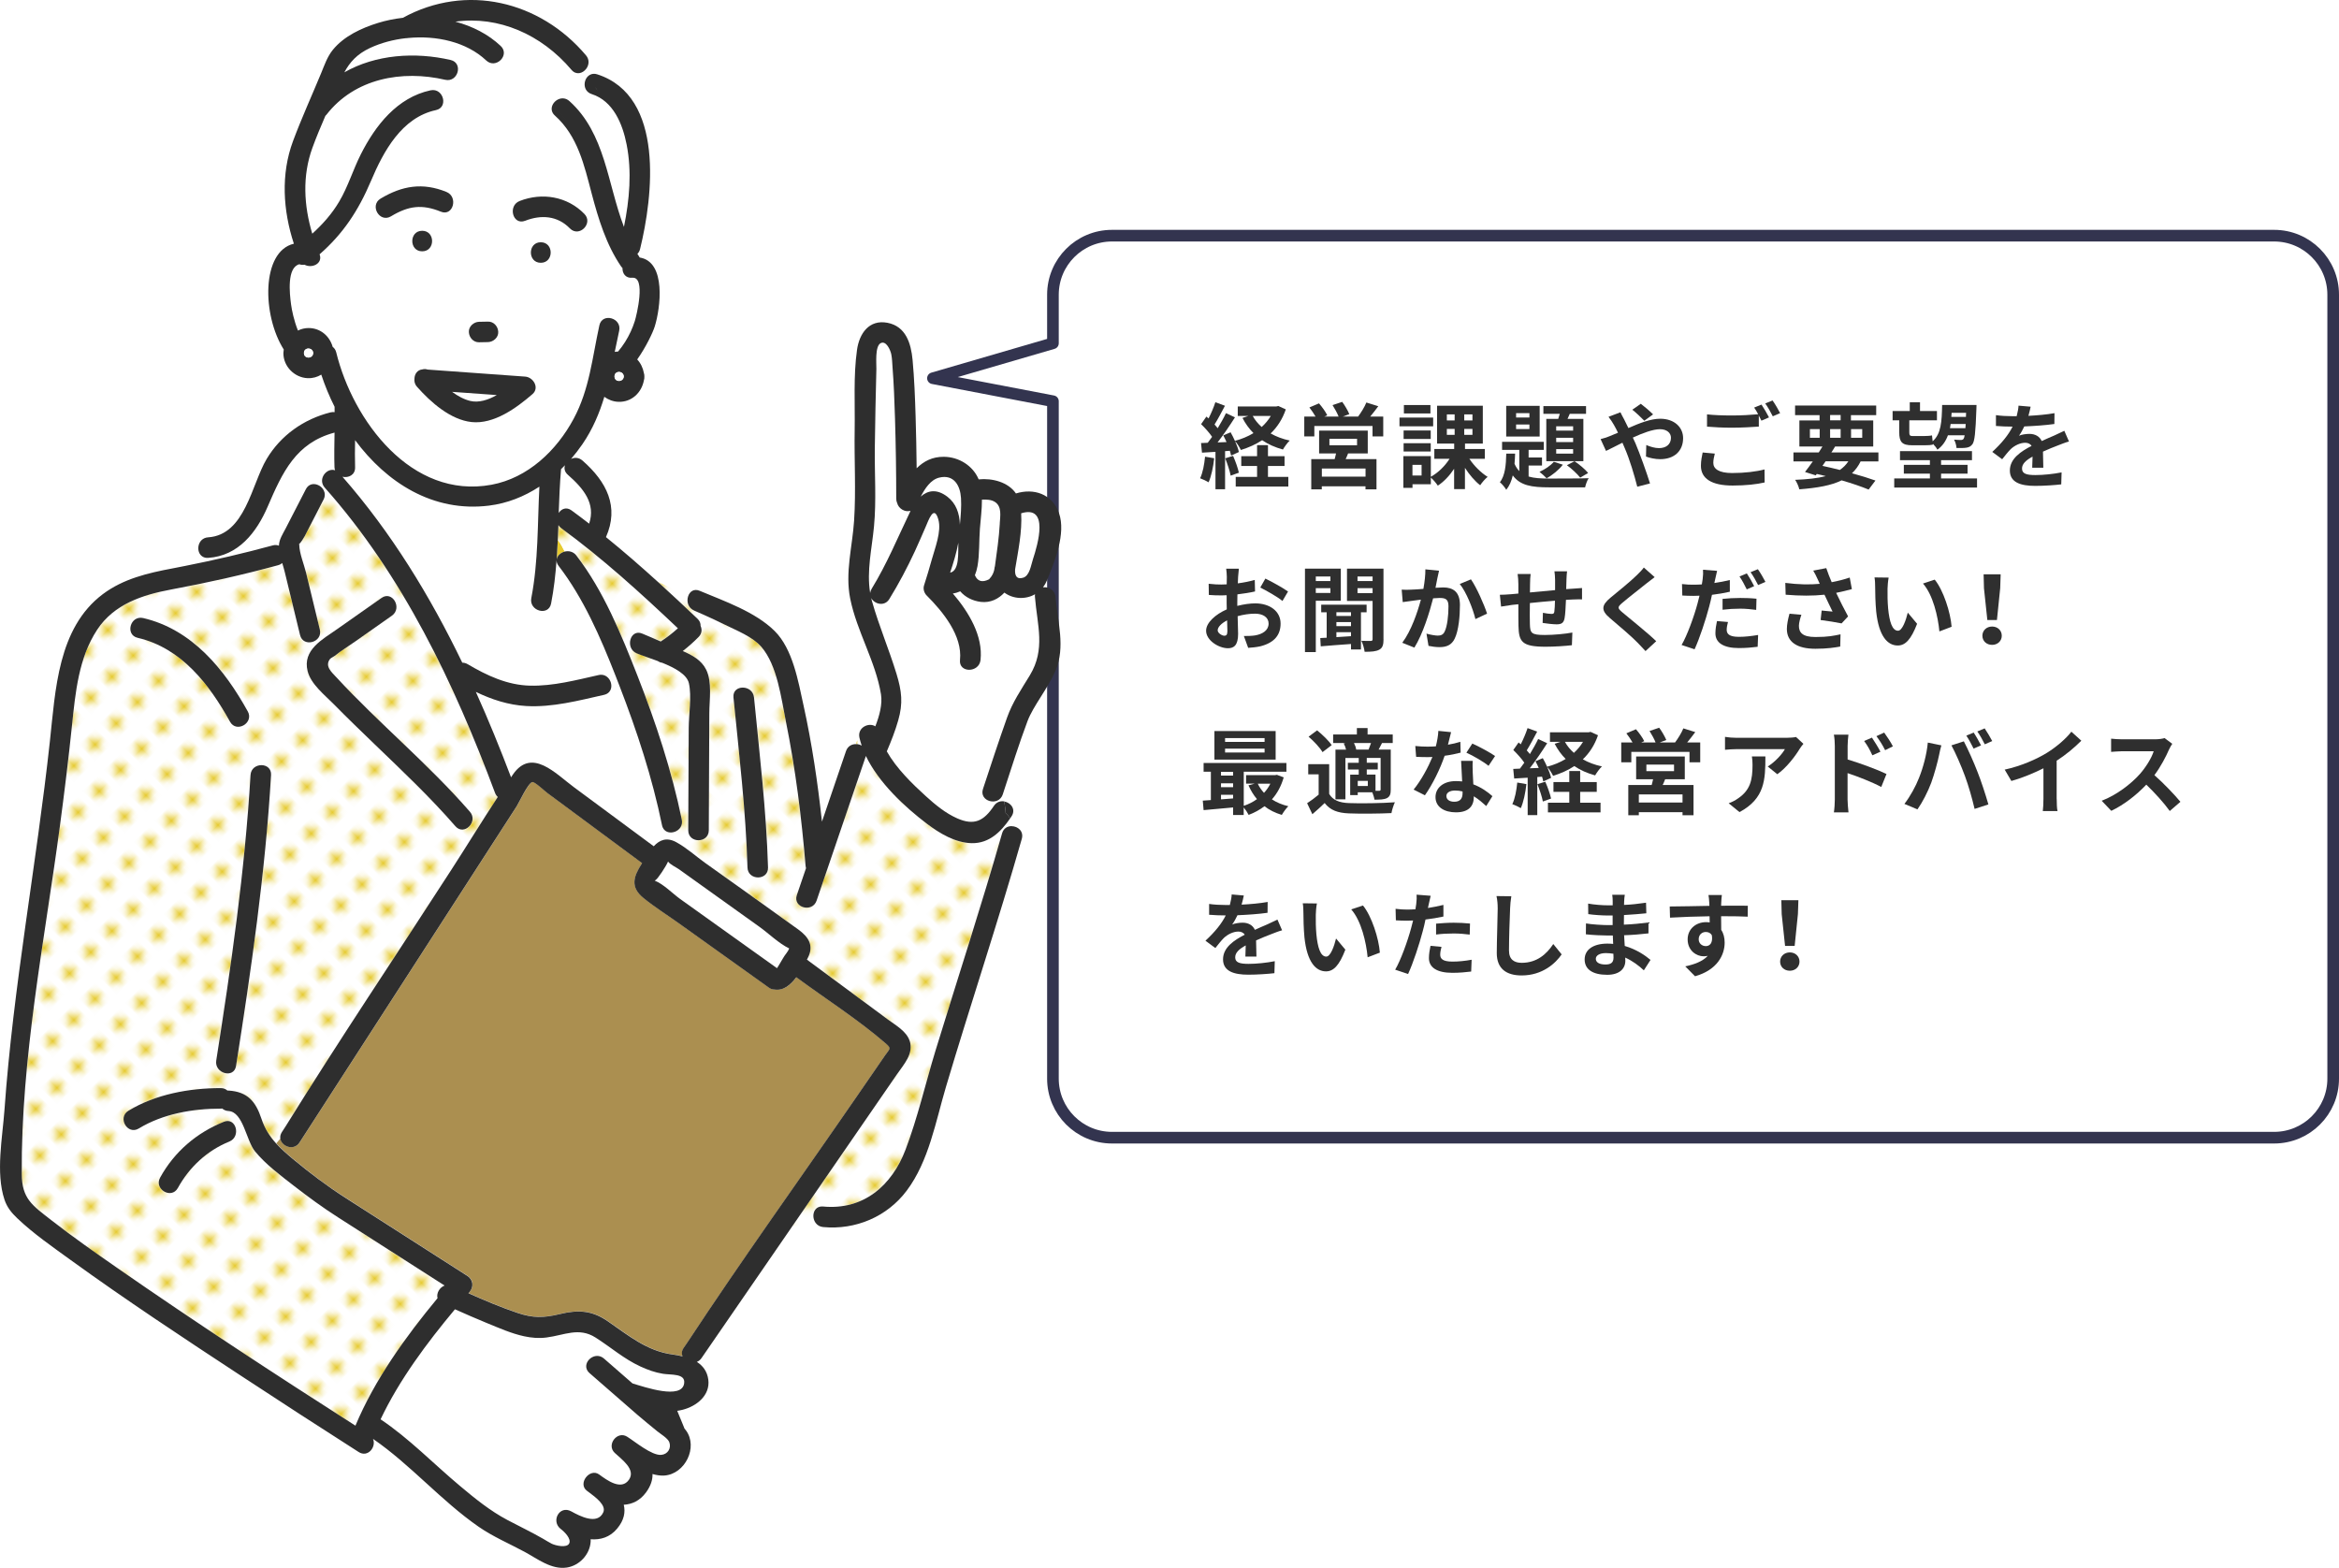 <?xml version="1.0" encoding="UTF-8"?>
<svg id="_レイヤー_2" data-name="レイヤー 2" xmlns="http://www.w3.org/2000/svg" xmlns:xlink="http://www.w3.org/1999/xlink" viewBox="0 0 401.94 269.45">
  <defs>
    <style>
      .cls-1, .cls-2 {
        fill: #fff;
      }

      .cls-3 {
        fill: url(#Unnamed_Pattern_3);
      }

      .cls-2 {
        stroke: #33344f;
        stroke-linecap: round;
        stroke-linejoin: round;
        stroke-width: 2px;
      }

      .cls-4 {
        fill: none;
      }

      .cls-5 {
        fill: #ab8f50;
      }

      .cls-6 {
        fill: #e6ca2f;
      }

      .cls-7 {
        fill: #2f2f2f;
      }

      .cls-8 {
        fill: #2e2e2e;
      }
    </style>
    <pattern id="Unnamed_Pattern_3" data-name="Unnamed Pattern 3" x="0" y="0" width="4.98" height="5.18" patternTransform="translate(5563.17 -3396.37) rotate(-45) scale(1.03 -1.03)" patternUnits="userSpaceOnUse" viewBox="0 0 4.98 5.18">
      <g>
        <rect class="cls-4" width="4.98" height="5.18"/>
        <rect class="cls-1" x="0" y="0" width="4.98" height="5.18"/>
        <circle class="cls-6" cx="2.49" cy="2.59" r="1.06"/>
      </g>
    </pattern>
  </defs>
  <g id="_レイヤー_1-2" data-name="レイヤー 1">
    <g>
      <g>
        <path class="cls-2" d="M390.79,40.5h-199.7c-5.6,0-10.15,4.54-10.15,10.15v8.34l-20.62,6.01,20.62,3.95v116.41c0,5.6,4.54,10.15,10.15,10.15h199.7c5.61,0,10.15-4.54,10.15-10.15V50.65c0-5.6-4.54-10.15-10.15-10.15Z"/>
        <g>
          <path class="cls-7" d="M208.65,78.75c-.16,1.5-.5,3.1-.96,4.13-.34-.21-1.04-.54-1.46-.69.46-.94.72-2.37.85-3.71l1.57.27ZM220.96,70.34c-.58,1.7-1.47,3.06-2.61,4.15.96.54,2.06.96,3.28,1.22-.4.37-.91,1.09-1.17,1.54-1.34-.37-2.55-.9-3.57-1.6-1.09.72-2.32,1.26-3.65,1.68-.21-.43-.64-1.14-1.01-1.54.3.69.56,1.38.66,1.89l-1.34.61c-.05-.24-.11-.51-.21-.82l-.82.06v6.55h-1.65v-6.43l-2.32.14-.16-1.65,1.15-.05c.24-.3.5-.66.75-1.02-.46-.69-1.23-1.54-1.89-2.18l.91-1.3c.11.1.24.21.37.32.45-.88.9-1.94,1.17-2.79l1.65.61c-.58,1.09-1.22,2.32-1.79,3.22.21.22.38.45.54.64.54-.9,1.06-1.81,1.42-2.59l1.55.72c-.88,1.39-1.98,3.01-2.99,4.31l1.54-.06c-.18-.4-.37-.8-.56-1.15l1.26-.53c.26.45.51.96.74,1.47,1.15-.3,2.23-.75,3.19-1.33-.75-.75-1.38-1.62-1.89-2.61l1.02-.34h-1.83v-1.63h6.63l.34-.08,1.28.58ZM211.9,78.35c.4.91.82,2.08.99,2.88l-1.41.51c-.14-.8-.56-2.03-.93-2.98l1.34-.42ZM217.88,81.95h3.51v1.66h-9.04v-1.66h3.67v-1.87h-2.72v-1.68h2.72v-1.9h1.87v1.9h2.85v1.68h-2.85v1.87ZM215.27,71.48c.38.7.91,1.34,1.54,1.9.62-.56,1.15-1.2,1.57-1.9h-3.11Z"/>
          <path class="cls-7" d="M237.7,71.59v3.41h-1.84v-1.79h-10v1.79h-1.73v-3.41h1.94c-.29-.51-.69-1.09-1.06-1.57l1.65-.7c.53.61,1.15,1.46,1.42,2.05l-.51.22h2.46c-.22-.58-.66-1.36-1.04-1.97l1.66-.56c.46.62.99,1.54,1.22,2.11l-1.12.42h2.63c.51-.69,1.12-1.66,1.42-2.42l2.05.64c-.46.61-.94,1.25-1.39,1.78h2.24ZM231.66,77.92c-.13.35-.27.67-.42.98h5.3v5.2h-1.89v-.53h-7.51v.53h-1.81v-5.2h4.02c.08-.32.18-.66.24-.98h-2.91v-3.92h8.36v3.92h-3.38ZM234.66,80.52h-7.51v1.39h7.51v-1.39ZM228.45,76.52h4.75v-1.12h-4.75v1.12Z"/>
          <path class="cls-7" d="M246.28,73.26h-5.79v-1.5h5.79v1.5ZM252.5,78.84c.8,1.22,2.02,2.42,3.14,3.11-.42.32-.99.99-1.28,1.44-.91-.7-1.86-1.81-2.62-2.99v3.65h-1.86v-3.49c-.78,1.18-1.76,2.22-2.8,2.9-.27-.42-.8-1.04-1.2-1.39v1.15h-3.15v.62h-1.57v-5.46h4.72v3.55c1.23-.67,2.43-1.84,3.22-3.09h-2.62v-1.68h3.41v-.93h-2.94v-6.51h7.86v6.51h-3.06v.93h3.41v1.68h-2.64ZM245.86,75.44h-4.66v-1.46h4.66v1.46ZM241.2,76.17h4.66v1.42h-4.66v-1.42ZM245.81,71.05h-4.56v-1.44h4.56v1.44ZM244.29,79.88h-1.57v1.84h1.57v-1.84ZM248.63,72.25h1.34v-1.04h-1.34v1.04ZM248.63,74.73h1.34v-1.02h-1.34v1.02ZM253.03,71.21h-1.41v1.04h1.41v-1.04ZM253.03,73.71h-1.41v1.02h1.41v-1.02Z"/>
          <path class="cls-7" d="M262.68,81.89c.96.29,2.13.35,3.55.35,1.09,0,5.46,0,6.77-.06-.26.37-.51,1.1-.61,1.57h-6.16c-3.01,0-4.99-.3-6.27-2.05-.22.96-.58,1.81-1.12,2.47-.24-.4-.72-1.01-1.1-1.3.9-1.1,1.06-2.99,1.1-4.91h1.52c-.02.59-.05,1.17-.1,1.74.22.51.5.93.82,1.26v-3.65h-2.96v-1.38h7.17v1.38h-2.61v1.31h2.3v1.38h-2.3v1.89ZM264.58,75.02h-5.75v-5.28h5.75v5.28ZM262.82,71h-2.29v.75h2.29v-.75ZM262.82,72.95h-2.29v.78h2.29v-.78ZM268.57,79.85c-.69.9-1.81,1.81-2.8,2.34-.27-.3-.88-.85-1.22-1.1.94-.43,1.9-1.06,2.46-1.73l1.55.5ZM267.77,71.98c.1-.27.18-.58.27-.86h-2.82v-1.33h7.33v1.33h-2.8l-.38.86h2.72v7.27h-6.37v-7.27h2.05ZM270.33,73.26h-2.91v.74h2.91v-.74ZM270.33,75.23h-2.91v.74h2.91v-.74ZM270.33,77.18h-2.91v.77h2.91v-.77ZM270.57,79.26c.85.56,1.84,1.41,2.34,2.02l-1.36.8c-.5-.62-1.49-1.57-2.29-2.13l1.31-.69Z"/>
          <path class="cls-7" d="M278.45,70.83c.14.29.46.94.64,1.23.24.46.5.98.74,1.5,1.92-.85,3.84-1.6,5.46-1.6,2.46,0,3.94,1.49,3.94,3.33,0,2.22-1.52,3.62-3.95,3.62-.85,0-1.84-.22-2.43-.45l.05-1.98c.7.3,1.5.53,2.18.53,1.22,0,2.06-.64,2.06-1.78,0-.82-.69-1.47-1.89-1.47s-2.96.66-4.66,1.44l.45.98c.74,1.73,1.95,5.12,2.5,6.9l-2.19.56c-.5-1.98-1.31-4.69-2.13-6.58l-.42-.98c-1.14.56-2.14,1.1-2.82,1.41l-.93-2.03c.61-.14,1.31-.38,1.57-.51.46-.18.94-.38,1.42-.59-.24-.48-.46-.93-.7-1.34-.22-.4-.61-.98-.93-1.39l2.05-.78ZM282.56,72.3c-.56-.56-1.44-1.42-2.06-1.89l1.46-1.02c.58.43,1.55,1.26,2.11,1.82l-1.5,1.09Z"/>
          <path class="cls-7" d="M294.68,77.95c-.14.58-.26,1.07-.26,1.6,0,1.01.94,1.74,3.23,1.74,2.14,0,4.16-.24,5.57-.62l.02,2.24c-1.38.32-3.28.53-5.51.53-3.63,0-5.44-1.22-5.44-3.39,0-.91.18-1.68.3-2.29l2.08.19ZM302.71,69.54c.4.59.98,1.6,1.28,2.19l-1.3.56c-.13-.26-.29-.56-.45-.88v1.9c-1.1.08-3.07.19-4.58.19-1.66,0-3.04-.08-4.32-.18v-2.11c1.17.13,2.64.19,4.31.19,1.52,0,3.27-.1,4.48-.21-.22-.42-.46-.83-.69-1.15l1.26-.51ZM304.6,68.82c.43.59,1.02,1.62,1.3,2.18l-1.26.54c-.34-.67-.85-1.6-1.3-2.21l1.26-.51Z"/>
          <path class="cls-7" d="M319.74,79.28c-.4.82-.9,1.49-1.49,2.05,1.55.43,2.95.86,4.03,1.25l-1.17,1.55c-1.22-.5-2.83-1.06-4.64-1.58-1.79.88-4.16,1.3-7.27,1.54-.13-.54-.43-1.22-.72-1.63,2.11-.08,3.84-.27,5.27-.64-.51-.13-1.02-.26-1.55-.37l-.18.24-1.84-.58c.4-.51.86-1.14,1.34-1.82h-3.33v-1.54h4.35c.22-.35.43-.69.64-1.02h-3.97v-4.48h3.47v-.91h-4.21v-1.65h13.94v1.65h-4.34v.91h3.83v4.48h-6.55c-.19.34-.42.67-.64,1.02h8.08v1.54h-3.07ZM311.02,75.23h1.68v-1.49h-1.68v1.49ZM313.18,80.06c.99.21,2,.45,2.98.7.59-.4,1.09-.9,1.47-1.49h-3.91l-.54.78ZM314.49,72.23h1.81v-.91h-1.81v.91ZM316.3,75.23v-1.49h-1.81v1.49h1.81ZM318.09,73.74v1.49h1.92v-1.49h-1.92Z"/>
          <path class="cls-7" d="M326.35,72.23h-1.12v-1.6h2.95v-1.5h1.76v1.5h2.91v1.6h-4.75v2.08c0,.45.1.62.5.62h2.1c.4,0,1.01-.03,1.3-.11.03.29.06.67.11,1.02,1.47-1.3,1.57-3.38,1.63-6.24h5.91s0,.48-.02.67c-.14,4.07-.3,5.57-.69,6.08-.3.4-.64.53-1.07.59-.38.06-1.01.06-1.66.05-.02-.42-.19-1.06-.42-1.44.51.05.94.06,1.18.06.19,0,.34-.05.45-.19.08-.1.14-.29.19-.62h-2.87c-.37,1.01-.93,1.84-1.81,2.48-.14-.29-.48-.72-.78-1.02l.02.13c-.3.11-.9.13-1.42.13h-2.16c-1.76,0-2.22-.58-2.22-2.24v-2.05ZM339.74,82.22v1.57h-14.23v-1.57h6.13v-.82h-4.48v-1.52h4.48v-.8h-5.14v-1.55h12.37v1.55h-5.31v.8h4.55v1.52h-4.55v.82h6.18ZM337.74,73.58c.02-.22.03-.46.05-.72h-2.59c-.03.24-.06.48-.11.72h2.66ZM335.37,70.95c-.02.24-.03.46-.05.69h2.51l.03-.69h-2.5Z"/>
          <path class="cls-7" d="M349.22,80.36c.03-.46.05-1.2.06-1.89-1.17.64-1.81,1.26-1.81,2.05,0,.88.75,1.12,2.3,1.12,1.34,0,3.11-.18,4.5-.46l-.06,2.06c-1.06.13-2.99.26-4.48.26-2.48,0-4.35-.59-4.35-2.64s1.92-3.3,3.73-4.23c-.26-.4-.67-.54-1.1-.54-.9,0-1.87.51-2.48,1.09-.48.48-.93,1.06-1.47,1.74l-1.7-1.26c1.66-1.54,2.79-2.94,3.49-4.35h-.19c-.64,0-1.81-.03-2.67-.11v-1.86c.8.13,1.98.18,2.79.18h.77c.19-.72.3-1.36.32-1.81l2.08.18c-.08.38-.19.93-.38,1.57,1.49-.08,3.09-.21,4.48-.46l-.02,1.86c-1.52.22-3.47.35-5.17.42-.26.56-.58,1.14-.91,1.6.42-.21,1.26-.32,1.79-.32.96,0,1.76.42,2.11,1.23.82-.38,1.49-.66,2.14-.94.61-.27,1.17-.54,1.75-.82l.8,1.84c-.51.13-1.34.45-1.89.67-.7.27-1.6.62-2.58,1.07.02.88.05,2.05.06,2.77h-1.9Z"/>
          <path class="cls-7" d="M212.67,104.11c1.07-.27,2.16-.42,3.04-.42,2.43,0,4.35,1.3,4.35,3.47,0,1.87-.98,3.28-3.49,3.91-.74.16-1.46.22-2.08.26l-.74-2.03c.72,0,1.39-.02,1.95-.11,1.28-.22,2.3-.88,2.3-2.03,0-1.07-.96-1.7-2.34-1.7-.98,0-2,.16-2.98.43.03,1.26.08,2.48.08,3.03,0,1.97-.72,2.48-1.75,2.48-1.55,0-3.75-1.33-3.75-3.01,0-1.39,1.62-2.82,3.55-3.67-.02-.37-.02-.74-.02-1.1v-1.33c-.3.02-.59.03-.85.03-.72,0-1.52-.02-2.21-.08l-.03-1.92c.93.11,1.62.13,2.19.13.29,0,.59-.02.91-.03.02-.56.02-1.02.02-1.3,0-.34-.06-1.1-.11-1.39h2.18c-.03.29-.1.98-.13,1.38-.02.35-.03.74-.05,1.14,1.04-.14,2.08-.35,2.91-.59l.05,1.98c-.9.21-1.98.37-3.03.5-.02.48-.02.96-.02,1.42v.56ZM210.92,108.56c0-.4-.02-1.12-.05-1.95-.98.5-1.62,1.15-1.62,1.71,0,.48.74.93,1.15.93.29,0,.51-.14.51-.69ZM217.45,99.43c1.22.59,3.06,1.63,3.89,2.22l-.96,1.63c-.75-.66-2.82-1.82-3.81-2.31l.88-1.55Z"/>
          <path class="cls-7" d="M226.11,103.24v8.82h-1.86v-14.34h6.16v5.52h-4.31ZM226.11,99.07v.78h2.51v-.78h-2.51ZM228.62,101.9v-.83h-2.51v.83h2.51ZM233.87,105.21v6.4h-1.71v-.94c-1.9.14-3.78.27-5.2.4l-.08-1.42,1.1-.06v-4.37h-.94v-1.31h7.8v1.31h-.96ZM232.16,105.21h-2.51v.64h2.51v-.64ZM232.16,106.91h-2.51v.69h2.51v-.69ZM229.65,109.49c.8-.05,1.65-.1,2.51-.16v-.69h-2.51v.85ZM237.75,109.85c0,.94-.16,1.49-.72,1.79-.58.32-1.36.37-2.53.37-.06-.53-.3-1.39-.56-1.89.67.03,1.39.03,1.63.02.22,0,.3-.08.3-.32v-6.55h-4.4v-5.55h6.27v12.13ZM233.28,99.07v.78h2.59v-.78h-2.59ZM235.87,101.93v-.86h-2.59v.86h2.59Z"/>
          <path class="cls-7" d="M247.29,98.07c-.1.42-.21.91-.29,1.31-.08.48-.21,1.06-.32,1.63.53-.03,1.01-.06,1.33-.06,1.68,0,2.87.75,2.87,3.02,0,1.87-.22,4.4-.9,5.78-.53,1.1-1.41,1.46-2.61,1.46-.61,0-1.36-.1-1.89-.22l-.35-2.1c.61.18,1.52.34,1.94.34.53,0,.94-.16,1.18-.69.45-.88.66-2.77.66-4.34,0-1.26-.54-1.44-1.55-1.44-.26,0-.64.03-1.09.06-.61,2.4-1.76,6.13-3.22,8.47l-2.08-.83c1.55-2.08,2.62-5.25,3.2-7.41-.56.06-1.06.13-1.36.18-.45.05-1.26.16-1.76.24l-.18-2.14c.58.05,1.1.02,1.68,0,.5-.02,1.25-.06,2.05-.13.22-1.22.35-2.37.34-3.36l2.35.24ZM252.77,99.56c.96,1.36,2.29,4.39,2.77,5.89l-2,.94c-.42-1.76-1.55-4.63-2.69-6.03l1.92-.8Z"/>
          <path class="cls-7" d="M269.29,98.17c-.05.24-.08.93-.1,1.36-.02.62-.03,1.18-.05,1.71.43-.03.83-.06,1.2-.08.43-.03,1.06-.08,1.52-.11v1.95c-.27-.02-1.1,0-1.54.02-.34.02-.75.03-1.22.06-.05,1.2-.11,2.5-.24,3.17-.16.83-.56,1.04-1.38,1.04-.56,0-1.82-.14-2.39-.24l.05-1.74c.5.1,1.14.19,1.46.19s.45-.06.5-.37c.06-.43.1-1.15.11-1.9-1.39.11-2.94.26-4.31.4-.02,1.46-.03,2.91,0,3.59.05,1.55.18,1.9,2.56,1.9,1.55,0,3.55-.19,4.74-.42l-.08,2.18c-1.07.13-3.01.26-4.51.26-4.11,0-4.61-.86-4.67-3.6-.02-.67-.02-2.21-.02-3.7l-1.07.11c-.5.06-1.49.22-1.9.29l-.21-2.03c.45,0,1.18-.03,1.98-.1l1.2-.11v-1.6c0-.66-.05-1.2-.13-1.76h2.24c-.06.53-.1.98-.1,1.65,0,.37,0,.9-.02,1.52,1.34-.13,2.88-.27,4.32-.4v-1.79c0-.4-.06-1.15-.11-1.44h2.15Z"/>
          <path class="cls-7" d="M284.34,99.18c-.5.37-1.02.78-1.39,1.07-1.02.83-3.12,2.45-4.18,3.36-.85.72-.83.9.03,1.63,1.18,1.01,4.24,3.43,5.81,4.95l-1.84,1.7c-.45-.5-.94-.99-1.39-1.47-.86-.91-3.28-2.98-4.74-4.21-1.57-1.33-1.44-2.21.14-3.52,1.23-1.01,3.41-2.77,4.48-3.83.45-.43.96-.96,1.22-1.33l1.86,1.65Z"/>
          <path class="cls-7" d="M297.26,101.69c-.94.22-2.02.4-3.07.53-.14.67-.3,1.38-.48,2.03-.58,2.22-1.65,5.46-2.51,7.33l-2.23-.74c.94-1.6,2.15-4.91,2.74-7.14.11-.43.24-.88.34-1.33-.37.02-.72.03-1.04.03-.77,0-1.36-.03-1.92-.06l-.05-1.97c.82.1,1.34.11,2,.11.46,0,.93-.02,1.41-.05.06-.34.11-.66.14-.9.08-.59.1-1.23.06-1.62l2.42.19c-.11.45-.26,1.15-.34,1.5l-.13.59c.9-.13,1.79-.3,2.66-.51v1.98ZM296.94,106.89c-.13.46-.22.98-.22,1.33,0,.69.4,1.22,2.1,1.22,1.06,0,2.16-.13,3.3-.32l-.08,2.03c-.9.11-1.97.22-3.23.22-2.67,0-4.03-.93-4.03-2.53,0-.74.14-1.5.27-2.11l1.9.16ZM296.01,102.92c.88-.1,2.02-.16,3.04-.16.9,0,1.86.03,2.79.13l-.05,1.92c-.78-.1-1.76-.21-2.72-.21-1.1,0-2.06.06-3.06.18v-1.86ZM300.17,101.29c-.32-.66-.82-1.62-1.25-2.22l1.26-.53c.4.59.98,1.6,1.26,2.19l-1.28.56ZM302.08,97.82c.43.61,1.02,1.62,1.3,2.18l-1.26.54c-.34-.67-.85-1.6-1.3-2.21l1.26-.51Z"/>
          <path class="cls-7" d="M318.22,101.24c-.8.22-1.73.45-2.69.64.61,1.28,1.36,2.79,2.05,4.05l-1.12,1.2c-.86-.18-2.43-.43-3.6-.58l.18-1.63c.53.05,1.39.14,1.87.18-.38-.8-.93-1.9-1.39-2.9-1.94.21-4.16.21-6.67,0l-.06-2.03c2.27.29,4.24.32,5.92.16-.13-.26-.24-.51-.34-.75-.29-.64-.45-.96-.78-1.52l2.24-.43c.27.83.58,1.58.93,2.42,1.1-.21,2.1-.46,3.1-.8l.37,2ZM309.56,105.64c-.19.51-.43,1.42-.43,1.89,0,1.15.59,1.94,2.83,1.94s3.15-.22,4.32-.46l-.05,2.1c-.88.16-2.21.38-4.27.38-3.19,0-4.9-1.2-4.9-3.41,0-.7.19-1.7.45-2.61l2.05.18Z"/>
          <path class="cls-7" d="M324.36,101.19c-.02,1.02,0,2.23.1,3.36.22,2.29.7,3.84,1.7,3.84.75,0,1.38-1.86,1.68-3.11l1.6,1.92c-1.06,2.75-2.05,3.73-3.33,3.73-1.73,0-3.25-1.57-3.7-5.83-.14-1.46-.18-3.3-.18-4.27,0-.45-.02-1.12-.11-1.6l2.43.03c-.11.56-.19,1.49-.19,1.92ZM335.37,107.71l-2.1.8c-.24-2.55-1.09-6.27-2.82-8.23l2.02-.67c1.5,1.84,2.72,5.67,2.9,8.1Z"/>
          <path class="cls-7" d="M340.66,109.25c0-.91.72-1.58,1.67-1.58s1.66.67,1.66,1.58-.72,1.57-1.66,1.57-1.67-.64-1.67-1.57ZM340.93,101.08l-.06-2.38h2.93l-.08,2.38-.56,5.47h-1.65l-.58-5.47Z"/>
          <path class="cls-7" d="M220.59,133.61c-.43,1.5-1.12,2.75-2.02,3.76.8.53,1.76.93,2.82,1.18-.37.35-.86,1.04-1.12,1.49-1.14-.34-2.13-.83-2.98-1.49-.82.62-1.73,1.12-2.72,1.49-.18-.37-.53-.9-.85-1.28v1.3h-1.82v-1.3c-1.84.18-3.67.34-5.07.46l-.14-1.63c.42-.03.9-.05,1.39-.1v-4.87h-1.25v-1.5h14.23v1.5h-7.33v5.86c.82-.27,1.6-.66,2.27-1.15-.58-.69-1.07-1.49-1.46-2.37l1.06-.29h-1.47v-1.46h4.98l.32-.06,1.17.45ZM219.21,130.54h-10.52v-4.91h10.52v4.91ZM209.82,132.64v.64h2.08v-.64h-2.08ZM209.82,135.28h2.08v-.67h-2.08v.67ZM209.82,137.37c.67-.05,1.38-.1,2.08-.16v-.62h-2.08v.78ZM217.31,126.84h-6.79v.66h6.79v-.66ZM217.31,128.65h-6.79v.67h6.79v-.67ZM216.14,134.68c.27.58.64,1.1,1.07,1.57.43-.46.8-.99,1.09-1.57h-2.16Z"/>
          <path class="cls-7" d="M228.41,136.43c.62,1.07,1.74,1.52,3.38,1.58,1.92.08,5.7.03,7.91-.14-.22.45-.5,1.33-.59,1.86-1.98.1-5.38.13-7.33.05-1.9-.08-3.19-.54-4.15-1.78-.64.62-1.3,1.23-2.11,1.92l-.9-1.89c.62-.4,1.34-.93,1.98-1.47v-3.49h-1.79v-1.75h3.6v5.11ZM227.27,129.26c-.45-.78-1.5-1.89-2.4-2.66l1.46-1.09c.9.72,2,1.78,2.51,2.54l-1.57,1.2ZM231.2,127.69h-2.11v-1.47h4.08v-1.1h1.84v1.1h4.32v1.47h-1.84c-.21.42-.4.78-.58,1.12h2.08v6.87c0,.77-.13,1.18-.64,1.47-.53.26-1.2.27-2.16.27-.05-.37-.21-.86-.37-1.26h-2.5v.48h-1.3v-3.52h1.47v-.88h-1.87v-1.15h1.87v-.83h-2.29v7.11h-1.71v-8.55h1.82c-.08-.35-.22-.74-.4-1.06l.27-.06ZM235.18,128.81c.14-.34.29-.75.42-1.12h-2.93c.19.37.34.78.38,1.12h2.13ZM235.05,134.19h-1.73v.88h1.73v-.88ZM237.25,130.25h-2.38v.83h1.89v1.15h-1.89v.88h1.5v2.79h.64c.18-.02.24-.06.24-.26v-5.39Z"/>
          <path class="cls-7" d="M251,129.34c-.72.19-1.7.4-2.75.54-.75,2.23-2.11,4.98-3.39,6.79l-1.94-.98c1.28-1.55,2.53-3.89,3.23-5.6-.27.02-.54.02-.82.02-.66,0-1.3-.02-1.98-.05l-.14-1.86c.69.08,1.54.11,2.11.11.46,0,.94-.02,1.42-.05.22-.88.4-1.84.43-2.66l2.19.22c-.13.51-.32,1.31-.54,2.16.77-.13,1.5-.3,2.13-.5l.05,1.84ZM253.08,130.76c-.05.67-.02,1.33,0,2.03.02.45.05,1.22.1,2,1.36.51,2.48,1.31,3.28,2.03l-1.06,1.7c-.56-.51-1.28-1.15-2.14-1.68v.14c0,1.47-.8,2.62-3.06,2.62-1.97,0-3.52-.88-3.52-2.62,0-1.55,1.3-2.75,3.51-2.75.37,0,.74.03,1.07.06-.05-1.18-.13-2.58-.18-3.54h2ZM251.33,136.01c-.42-.1-.83-.16-1.28-.16-.91,0-1.5.38-1.5.94,0,.59.5.99,1.36.99,1.07,0,1.42-.62,1.42-1.47v-.3ZM255.8,131.61c-.91-.74-2.72-1.78-3.81-2.26l1.02-1.57c1.14.5,3.1,1.57,3.91,2.14l-1.12,1.68Z"/>
          <path class="cls-7" d="M262.3,134.75c-.16,1.5-.5,3.1-.96,4.13-.34-.21-1.04-.54-1.46-.69.46-.94.72-2.37.85-3.71l1.57.27ZM274.61,126.34c-.58,1.7-1.47,3.06-2.61,4.15.96.54,2.06.96,3.28,1.22-.4.37-.91,1.09-1.17,1.54-1.34-.37-2.55-.9-3.57-1.6-1.09.72-2.32,1.26-3.65,1.68-.21-.43-.64-1.14-1.01-1.54.3.69.56,1.38.66,1.89l-1.34.61c-.05-.24-.11-.51-.21-.82l-.82.06v6.55h-1.65v-6.43l-2.32.14-.16-1.65,1.15-.05c.24-.3.5-.66.75-1.02-.46-.69-1.23-1.54-1.89-2.18l.91-1.3c.11.1.24.21.37.32.45-.88.9-1.94,1.17-2.79l1.65.61c-.58,1.09-1.22,2.32-1.79,3.22.21.22.38.45.54.64.54-.9,1.06-1.81,1.42-2.59l1.55.72c-.88,1.39-1.98,3.01-2.99,4.31l1.54-.06c-.18-.4-.37-.8-.56-1.15l1.26-.53c.26.45.51.96.74,1.47,1.15-.3,2.23-.75,3.19-1.33-.75-.75-1.38-1.62-1.89-2.61l1.02-.34h-1.83v-1.63h6.63l.34-.08,1.28.58ZM265.55,134.35c.4.91.82,2.08.99,2.88l-1.41.51c-.14-.8-.56-2.03-.93-2.98l1.34-.42ZM271.53,137.95h3.51v1.66h-9.04v-1.66h3.67v-1.87h-2.72v-1.68h2.72v-1.9h1.87v1.9h2.85v1.68h-2.85v1.87ZM268.92,127.48c.38.7.91,1.34,1.54,1.9.62-.56,1.15-1.2,1.57-1.9h-3.11Z"/>
          <path class="cls-7" d="M292.17,127.59v3.41h-1.84v-1.79h-10v1.79h-1.73v-3.41h1.94c-.29-.51-.69-1.09-1.06-1.57l1.65-.7c.53.61,1.15,1.46,1.42,2.05l-.51.22h2.46c-.22-.58-.66-1.36-1.04-1.97l1.66-.56c.46.62.99,1.54,1.22,2.11l-1.12.42h2.63c.51-.69,1.12-1.66,1.42-2.42l2.05.64c-.46.61-.94,1.25-1.39,1.78h2.24ZM286.14,133.92c-.13.35-.27.67-.42.98h5.3v5.2h-1.89v-.53h-7.51v.53h-1.81v-5.2h4.02c.08-.32.18-.66.24-.98h-2.91v-3.92h8.36v3.92h-3.38ZM289.13,136.52h-7.51v1.39h7.51v-1.39ZM282.92,132.52h4.75v-1.12h-4.75v1.12Z"/>
          <path class="cls-7" d="M309.9,127.83c-.18.21-.48.59-.62.83-.75,1.25-2.27,3.27-3.86,4.39l-1.65-1.33c1.28-.78,2.53-2.19,2.95-2.98h-8.34c-.67,0-1.2.05-1.95.11v-2.22c.61.1,1.28.16,1.95.16h8.63c.45,0,1.33-.05,1.62-.14l1.28,1.18ZM303.37,129.99c0,3.97-.08,7.23-4.45,9.57l-1.86-1.52c.51-.18,1.09-.45,1.68-.88,2.03-1.41,2.42-3.11,2.42-5.73,0-.5-.03-.93-.11-1.44h2.32Z"/>
          <path class="cls-7" d="M317.49,130.51c2.13.64,5.22,1.78,6.69,2.5l-.9,2.23c-1.66-.88-4.07-1.81-5.79-2.38v4.53c0,.45.08,1.57.16,2.22h-2.51c.1-.62.16-1.6.16-2.22v-9.2c0-.58-.05-1.36-.16-1.94h2.5c-.06.56-.14,1.26-.14,1.94v2.34ZM321.75,129.8c-.46-1.01-.82-1.65-1.41-2.46l1.34-.58c.45.67,1.09,1.7,1.46,2.42l-1.39.62ZM323.94,128.91c-.51-1.01-.9-1.6-1.49-2.4l1.33-.62c.46.64,1.14,1.65,1.5,2.37l-1.34.66Z"/>
          <path class="cls-7" d="M331.27,127.61l2.34.48c-.14.46-.32,1.25-.38,1.6-.22,1.12-.82,3.33-1.36,4.82-.58,1.55-1.52,3.38-2.37,4.58l-2.24-.94c1.01-1.31,1.95-3.04,2.5-4.45.72-1.79,1.33-4.05,1.52-6.08ZM335.34,128.09l2.13-.69c.66,1.23,1.76,3.7,2.35,5.25.58,1.44,1.42,4,1.87,5.59l-2.37.77c-.45-1.9-1.02-3.92-1.66-5.65-.61-1.68-1.65-4.05-2.32-5.27ZM340.43,128.09l-1.28.56c-.34-.66-.82-1.62-1.25-2.23l1.26-.53c.4.59.96,1.6,1.26,2.19ZM342.35,127.35l-1.28.56c-.32-.67-.85-1.6-1.28-2.21l1.26-.53c.42.61,1.01,1.62,1.3,2.18Z"/>
          <path class="cls-7" d="M353.43,137.28c0,.7.03,1.7.14,2.1h-2.53c.06-.38.11-1.39.11-2.1v-5.25c-1.65.83-3.65,1.66-5.51,2.18l-1.15-1.95c2.8-.61,5.49-1.79,7.28-2.9,1.62-1.01,3.28-2.43,4.18-3.62l1.71,1.55c-1.22,1.22-2.66,2.42-4.24,3.44v6.55Z"/>
          <path class="cls-7" d="M373.29,127.82c-.13.18-.42.67-.56.99-.54,1.25-1.44,2.96-2.51,4.4,1.58,1.38,3.52,3.43,4.47,4.58l-1.83,1.58c-1.04-1.44-2.53-3.07-4.03-4.53-1.7,1.79-3.83,3.46-6.02,4.5l-1.65-1.73c2.58-.98,5.06-2.91,6.56-4.59,1.06-1.2,2.03-2.79,2.38-3.92h-5.43c-.67,0-1.55.1-1.89.11v-2.27c.43.06,1.41.11,1.89.11h5.63c.7,0,1.34-.1,1.67-.21l1.31.98Z"/>
          <path class="cls-7" d="M214.01,164.36c.03-.46.05-1.2.06-1.89-1.17.64-1.81,1.26-1.81,2.05,0,.88.75,1.12,2.3,1.12,1.34,0,3.11-.18,4.5-.46l-.06,2.06c-1.06.13-2.99.26-4.48.26-2.48,0-4.35-.59-4.35-2.64s1.92-3.3,3.73-4.23c-.26-.4-.67-.54-1.1-.54-.9,0-1.87.51-2.48,1.09-.48.48-.93,1.06-1.47,1.74l-1.7-1.26c1.66-1.54,2.79-2.94,3.49-4.35h-.19c-.64,0-1.81-.03-2.67-.11v-1.86c.8.13,1.98.18,2.79.18h.77c.19-.72.3-1.36.32-1.81l2.08.18c-.08.38-.19.93-.38,1.57,1.49-.08,3.09-.21,4.48-.46l-.02,1.86c-1.52.22-3.47.35-5.17.42-.26.56-.58,1.14-.91,1.6.42-.21,1.26-.32,1.79-.32.96,0,1.76.42,2.11,1.23.82-.38,1.49-.66,2.14-.94.61-.27,1.17-.54,1.74-.82l.8,1.84c-.51.13-1.34.45-1.89.67-.7.27-1.6.62-2.58,1.07.02.88.05,2.05.06,2.77h-1.9Z"/>
          <path class="cls-7" d="M226.11,157.19c-.02,1.02,0,2.23.1,3.36.22,2.29.7,3.84,1.7,3.84.75,0,1.38-1.86,1.68-3.11l1.6,1.92c-1.06,2.75-2.05,3.73-3.33,3.73-1.73,0-3.25-1.57-3.7-5.83-.14-1.46-.18-3.3-.18-4.27,0-.45-.02-1.12-.11-1.6l2.43.03c-.11.56-.19,1.49-.19,1.92ZM237.12,163.71l-2.1.8c-.24-2.55-1.09-6.27-2.82-8.23l2.02-.67c1.5,1.84,2.72,5.67,2.9,8.1Z"/>
          <path class="cls-7" d="M248.03,157.51c-.94.21-2.02.38-3.07.51-.14.69-.3,1.39-.48,2.03-.58,2.23-1.65,5.47-2.51,7.33l-2.22-.74c.94-1.58,2.14-4.91,2.74-7.14.11-.42.22-.86.34-1.31-.37.02-.72.03-1.04.03-.77,0-1.36-.03-1.92-.06l-.05-1.98c.82.1,1.34.13,2,.13.46,0,.93-.02,1.41-.05.06-.35.11-.66.14-.91.08-.59.1-1.23.06-1.6l2.42.19c-.11.43-.26,1.14-.34,1.49l-.13.61c.9-.14,1.79-.32,2.66-.53v2ZM247.71,162.72c-.13.45-.22.98-.22,1.33,0,.69.4,1.2,2.1,1.2,1.06,0,2.16-.11,3.3-.32l-.08,2.03c-.9.11-1.97.22-3.23.22-2.67,0-4.03-.93-4.03-2.53,0-.72.14-1.49.27-2.11l1.9.18ZM246.78,158.73c.88-.08,2.02-.16,3.04-.16.9,0,1.86.05,2.79.14l-.05,1.9c-.78-.1-1.76-.19-2.72-.19-1.1,0-2.06.05-3.06.18v-1.87Z"/>
          <path class="cls-7" d="M259.71,154.02c-.11.67-.19,1.47-.21,2.11-.08,1.7-.19,5.25-.19,7.22,0,1.6.96,2.11,2.18,2.11,2.62,0,4.29-1.5,5.43-3.23l1.44,1.78c-1.02,1.5-3.27,3.62-6.88,3.62-2.59,0-4.27-1.14-4.27-3.84,0-2.13.16-6.29.16-7.65,0-.75-.06-1.52-.21-2.15l2.56.03Z"/>
          <path class="cls-7" d="M282.48,166.75c-.85-.8-1.94-1.62-3.2-2.19.02.21.02.4.02.56,0,1.36-1.02,2.4-3.12,2.4-2.53,0-3.87-.96-3.87-2.64s1.47-2.72,3.92-2.72c.34,0,.66.02.98.05-.03-.48-.05-.98-.06-1.44h-.82c-.93,0-2.75-.08-3.81-.21l.02-1.87c.91.18,2.98.29,3.83.29h.75v-1.65h-.75c-1.01,0-2.53-.1-3.44-.24l-.02-1.81c.99.19,2.46.3,3.44.3h.78v-.72c0-.29-.02-.78-.08-1.09h2.16c-.05.32-.1.72-.11,1.12l-.02.62c1.23-.05,2.4-.18,3.78-.38l.05,1.82c-1.04.1-2.32.22-3.84.3l-.02,1.65c1.6-.06,2.93-.21,4.23-.37v1.87c-1.42.16-2.66.27-4.19.32.03.59.06,1.23.11,1.84,2,.58,3.52,1.63,4.43,2.4l-1.14,1.78ZM277.26,163.9c-.42-.06-.85-.11-1.3-.11-1.12,0-1.73.43-1.73.98,0,.59.56.98,1.65.98.85,0,1.39-.26,1.39-1.17,0-.18,0-.4-.02-.67Z"/>
          <path class="cls-7" d="M300.35,157.53c-.96-.05-2.45-.08-4.59-.08.02.8.02,1.66.02,2.35.4.59.59,1.36.59,2.19,0,2.06-1.22,4.69-5.09,5.78l-1.68-1.7c1.6-.34,2.99-.86,3.87-1.81-.22.05-.46.08-.72.08-1.23,0-2.74-.98-2.74-2.91,0-1.79,1.44-2.96,3.17-2.96.22,0,.43.02.62.05l-.02-1.06c-2.4.03-4.85.13-6.8.24l-.05-1.92c1.81,0,4.69-.08,6.82-.11,0-.19,0-.37-.02-.48-.03-.51-.08-1.12-.14-1.38h2.3c-.05.26-.1,1.1-.11,1.36,0,.13-.02.29-.02.48,1.6,0,3.76-.02,4.59,0l-.02,1.87ZM293.13,162.59c.66,0,1.25-.5,1.04-1.87-.22-.38-.59-.56-1.04-.56-.61,0-1.22.42-1.22,1.25,0,.74.59,1.18,1.22,1.18Z"/>
          <path class="cls-7" d="M305.9,165.25c0-.91.72-1.58,1.67-1.58s1.66.67,1.66,1.58-.72,1.57-1.66,1.57-1.67-.64-1.67-1.57ZM306.17,157.08l-.06-2.38h2.93l-.08,2.38-.56,5.47h-1.65l-.58-5.47Z"/>
        </g>
      </g>
      <g>
        <path class="cls-1" d="M113.91,236.1c-1.36-.22-2.63-.69-3.88-1.26-2.82-1.3-5.1-3.32-7.7-4.97-2.87-1.82-5.36-.39-8.43,0-1.29.16-2.57.05-3.82-.21-2.19-.47-4.32-1.42-6.38-2.26-1.86-.76-3.69-1.56-5.52-2.38-4.84,5.79-9.56,12.12-12.78,18.91,4.9,3.26,9.19,7.72,13.68,11.48,2.59,2.16,5.12,4.23,8.11,5.82,2.05,1.09,4.15,2.08,6.16,3.24.49.28.96.59,1.46.84.61.31,2.62.81,3.01-.07.36-.81-.85-2.01-1.43-2.44-1.78-1.33-.26-4.17,1.78-3.05,1.45.8,4.49,2.4,5.5.16.55-1.21-1.31-2.59-2.42-3.41l-.07-.05h0c-.13-.1-.26-.19-.36-.28-1.57-1.24.53-3.94,2.14-2.77,1.37,1,3.81,2.81,5.13.89,1.21-1.77-1.27-3.48-2.47-4.62-1.46-1.38.44-3.83,2.14-2.77,1.38.86,4.22,3.26,5.86,3.13,1.12-.09,1.77-1.14,1.4-2.17-.25-.69-1.54-1.44-2.09-1.9-1.14-.94-2.28-1.86-3.4-2.82-2.75-2.38-5.49-4.78-8.23-7.17-.15-.13-.26-.27-.35-.41-.92-1.49,1.29-3.43,2.84-2.08,1.63,1.42,3.26,2.85,4.9,4.27,2.13.64,8.49,2.84,8.88-.02.23-1.71-2.28-1.39-3.66-1.62Z"/>
        <path class="cls-1" d="M96.01,88.14c.46-.71,1.32-1.08,2.2-.44,1.02.74,2.03,1.5,3.03,2.28,1.14-3.45-.95-6.01-3.66-8.4-.57-.5-.66-1.11-.49-1.64-.22.23-.45.46-.68.68-.21,2.5-.31,5.01-.4,7.51Z"/>
        <path class="cls-1" d="M77.69,67.34c.98.72,2.03,1.3,3.12,1.56,1.48.36,3.08-.17,4.56-1.01-2.56-.18-5.12-.37-7.68-.55Z"/>
        <path class="cls-3" d="M49.08,193.59c9.21-14.85,18.98-29.38,28.46-44.06,2.69-4.16,5.29-8.41,8.01-12.56-.19-.18-.36-.41-.47-.7-7.03-18.82-15.82-37.33-29.27-52.47-.26-.3-.4-.62-.44-.93-.31.02-.59.19-.87.44.94.33,1.7,1.41,1.1,2.56l-3.22,6.26c-.12.23-.75,1.28-.98,1.36l.02.11c.03,1.54.82,3.38,1.18,4.87.79,3.25,1.57,6.5,2.36,9.74.53,2.21-2.87,3.14-3.4.94-.87-3.6-1.74-7.2-2.62-10.8-.12-.51-.28-1.04-.44-1.57-.19.16-.42.3-.71.37-6.06,1.65-12.18,3.01-18.35,4.17-4.95.93-9.85,2.51-12.75,6.93-3.16,4.82-3.73,10.78-4.31,16.36-.61,5.87-1.32,11.72-2.11,17.56-2.64,19.67-6.67,39.7-6.53,59.61.03,4.28,1.83,5.39,5.12,7.96,3.64,2.85,7.44,5.5,11.24,8.14,13.45,9.35,27.18,18.32,40.98,27.14,3.32-7.92,8.58-15.22,14.11-21.91-.23-.83.34-1.83,1.21-2.17-6.11-3.91-12.22-7.83-18.34-11.74-2.6-1.66-5.08-3.49-7.52-5.37-2.34-1.81-4.83-3.66-6.72-5.95-1.51-1.83-2.02-6.78-4.55-6.93-.45-.03-.81-.19-1.08-.43-.08,0-.15.02-.24.02-4.8,0-9.97.9-14.1,3.41-1.95,1.19-3.72-1.87-1.78-3.05,4.65-2.83,10.48-3.9,15.88-3.89.48,0,.86.17,1.13.42.06,0,.12-.01.18,0,3.28.2,4.68,1.87,5.66,4.82.58,1.76,1.45,3.08,2.53,4.27l.71-.83c-.05-.35.02-.73.27-1.11.21-.32.42-.64.63-.97ZM57.9,108.15c2.56-1.8,5.11-3.6,7.67-5.39,1.86-1.31,3.62,1.75,1.78,3.05-2.1,1.48-4.21,2.96-6.31,4.44-1.17.82-2.43,1.59-3.54,2.49-.23.18-.65.33-.82.58-.86,1.22.3,2.2,1.13,3.09,7.37,7.98,15.82,14.9,22.95,23.11,1.48,1.71-1,4.21-2.49,2.49-4.35-5.01-9.19-9.57-13.97-14.17-2.31-2.23-4.63-4.45-6.88-6.75-1.57-1.6-3.99-3.47-4.55-5.74-.91-3.65,2.57-5.45,5.04-7.19ZM27.52,202.38c2.45-4.45,6.26-7.7,10.95-9.6,2.11-.85,3.01,2.56.94,3.4-3.82,1.55-6.86,4.39-8.84,7.98-1.1,1.99-4.14.21-3.05-1.78ZM23.67,109.61c-2.21-.51-1.27-3.91.94-3.4,8.41,1.95,13.98,8.81,17.98,16.05,1.1,1.99-1.95,3.77-3.05,1.78-3.56-6.44-8.35-12.68-15.87-14.42ZM40.56,183.19c-.35,2.24-3.75,1.28-3.4-.94,2.55-16.24,4.93-32.64,5.89-49.06.13-2.26,3.66-2.27,3.53,0-.98,16.73-3.42,33.45-6.02,50Z"/>
        <path class="cls-6" d="M97.02,94.78c-.35-.66-.62-1.32-1.18-1.97-.05,1.14-.11,2.28-.2,3.42.04-.69.65-1.26,1.38-1.45Z"/>
        <path class="cls-1" d="M168.91,135.58c1.36-4.09,2.69-8.18,4.13-12.24.94-2.64,2.48-4.9,3.92-7.28,2.73-4.5,1.28-8.58.88-13.47-.01-.17,0-.32.02-.47-1.67.96-3.8.82-5.27-.28-1.01,1.1-2.38,1.78-4.02,1.6-1.41-.16-2.71-.81-3.57-1.82-.39.18-.82.31-1.27.37,2.76,3.22,5.2,7.32,4.76,11.43-.24,2.24-3.77,2.25-3.53,0,.45-4.16-2.94-8.31-5.73-11.09-.43-.43-.64-1.12-.45-1.72.47-1.47.91-2.95,1.33-4.44.55-1.96,1.71-4.86,1.13-6.9-.76-2.68-1.71.19-2.18,1.27-.62,1.4-1.22,2.82-1.86,4.21-1.31,2.82-2.75,5.54-4.38,8.19-.83,1.35-2.55.89-3.12-.16.04.18.08.37.14.55,1.19,4.23,2.93,8.28,4.21,12.47.9,2.96,1.15,5.03.29,8.01-.51,1.78-1.19,3.52-1.92,5.23l-.04.08c1.66,2.96,4.39,5.59,6.72,7.71,1.61,1.47,3.35,2.91,5.37,3.8,2.93,1.3,4.6.46,6.32-2.14.45-.68,1.15-.88,1.78-.77-.08-.62-.14-1.24-.05-1.86-.07.21-.14.43-.21.65-.71,2.15-4.12,1.22-3.4-.94Z"/>
        <path class="cls-6" d="M147.32,127.22c-.11.22-.16.44-.16.66.05,0,.11,0,.16,0v-.66Z"/>
        <path class="cls-3" d="M166.99,144.9c-2.82-.05-5.54-1.69-7.72-3.34-3.78-2.86-8.27-7.01-10.49-11.66l-.02.11c-2.79,8.26-5.65,16.5-8.44,24.76-.72,2.14-4.13,1.22-3.4-.94.52-1.54,1.05-3.09,1.58-4.63-.03-.11-.06-.23-.07-.36-.69-8.33-1.73-16.68-3.39-24.87-.79-3.92-1.47-9.63-4.2-12.79-1.53-1.77-4.27-2.83-6.32-3.84-1.23-.6-2.47-1.18-3.71-1.74-.28-.12-2.13-.93-1.52-.67-1.06-.45-1.33-1.56-1.06-2.42l-5.18-2.55c2.3,2.09,4.57,4.21,6.8,6.33.4.38.56.82.54,1.24.27.58.24,1.3-.34,1.9-.85.87-1.76,1.67-2.72,2.42,1.63.71,3.21,1.56,4.02,3.2,1.05,2.14.55,5.15.54,7.44-.03,6.72-.06,13.45-.09,20.17,0,2.27-3.54,2.27-3.53,0,.03-5.87.05-11.73.08-17.6.01-2.34.54-5.38.03-7.68-.33-1.51-2.43-2.64-4.6-3.52-.28-.03-.54-.14-.77-.3-1.4-.52-2.75-.95-3.59-1.31-2.07-.87-1.15-4.28.94-3.4,1.06.44,2.12.91,3.18,1.36,1.05-.68,2.03-1.43,2.95-2.27-6.35-6.02-12.97-12.05-20.04-17.2-.21-.16-.37-.34-.49-.53-.03.86-.07,1.72-.11,2.58.57.66.83,1.32,1.18,1.97.69-.18,1.48-.03,2.01.67,4.7,6.09,7.73,13.57,10.51,20.68,3.14,8.01,5.88,16.28,7.61,24.72.21,1.03-.41,1.78-1.18,2.07.05.62.13,1.23.3,1.85,1.71.93,3.31,2.38,4.88,3.51,5.34,3.82,10.71,7.61,16.03,11.46,1.76,1.28,2.75,2.77,1.59,4.95-.04.07-.08.15-.12.22,2.03,1.5,4.06,3,6.09,4.5,2.6,1.92,5.2,3.85,7.8,5.77,1.34.99,3.23,2.02,3.76,3.68.73,2.26-1.01,4.07-2.19,5.79-2.08,3.02-4.16,6.05-6.25,9.07-3.88,5.64-7.77,11.28-11.65,16.92,1.42.14,2.84.36,3.96-.46-.83-1.08-.41-3,1.28-2.84,6.91.65,11.8-3.58,14.16-9.8,2.09-5.51,3.41-11.36,5.14-16.99,3.8-12.45,7.87-24.82,11.44-37.34.25-.88.95-1.25,1.66-1.24-.01-.44-.09-.88-.3-1.3-1.58,2.28-3.59,4.28-6.57,4.23ZM128.45,149.09c-.29-9.79-1.46-19.5-2.41-29.24-.22-2.26,3.31-2.24,3.53,0,.96,9.74,2.13,19.45,2.41,29.24.07,2.27-3.46,2.26-3.53,0Z"/>
        <path class="cls-1" d="M98.19,11.97c-5.18-6.12-12.56-9.3-19.95-8.28,2.92.78,5.64,2.14,7.79,4.18,1.65,1.56-.84,4.05-2.49,2.49-3.39-3.2-8.57-4.33-13.44-3.86-.12.03-.24.04-.35.03-2.2.25-4.32.82-6.17,1.68-2.27,1.06-3.49,2.46-4.42,4.19,5.39-3.07,12.13-3.54,18.27-2.12,2.21.51,1.27,3.91-.94,3.4-7.42-1.72-15.56-.25-20.41,6.01-.06.07-.12.13-.18.19-.78,1.82-1.56,3.65-2.23,5.5-1.76,4.84-1.46,9.94-.02,14.75,1.78-1.62,3.38-3.41,4.62-5.51,1.51-2.56,2.38-5.47,3.72-8.13,2.52-4.99,6.26-9.76,11.98-11,1.16-.25,1.96.56,2.15,1.46,6.33-1.87,13.49-2.59,18.74,1.29.32-1.11,1.85-1.94,2.99-.91,6.19,5.57,6.52,14.2,9.37,21.62.94-4.65,1.37-9.5.46-14.16-.69-3.52-2.29-7.47-5.99-8.66-1.67-.54-1.49-2.68-.32-3.31-.18-.37-.38-.71-.64-1.01-.59.79-1.72,1.13-2.53.17Z"/>
        <path class="cls-1" d="M108.66,47.7c-1.16.11-1.71-.75-1.68-1.66-.08-.08-.16-.17-.23-.27-2.56-3.74-3.92-8.18-5.06-12.52-1.29-4.9-2.4-9.89-6.32-13.42-.54-.48-.65-1.06-.5-1.58-5.25-3.88-12.41-3.16-18.74-1.29.17.82-.16,1.71-1.22,1.94-5.86,1.27-8.99,7.06-11.16,12.17-2.17,5.12-4.79,9.08-8.83,12.61.6,1.6-1.32,2.47-2.59,1.79-.31.05-.62.02-.9-.08-2.15.57-1.67,5.02-1.41,6.92.12.92.5,2.79,1.18,4.47.56-.27,1.18-.43,1.83-.43,2.05,0,3.61,1.4,4.14,3.24.28.2.5.51.61.95,2.87,11.71,12.9,25.3,26.68,22.74,6.26-1.16,11.19-5.89,14.12-11.34,2.73-5.08,3.2-10.54,4.42-16.06.49-2.22,3.89-1.27,3.4.94-.27,1.22-.51,2.43-.76,3.63.18-.03.37-.05.57-.06.44-.52.85-1.07,1.21-1.65.71-1.13,1.27-2.33,1.67-3.6.29-.92,1.94-7.66-.44-7.43ZM82.33,55.3c.51-.01,1.02-.02,1.53-.03.99-.02,1.72.83,1.76,1.76.04.97-.84,1.74-1.76,1.76-.51.01-1.02.02-1.53.03-.99.02-1.72-.83-1.76-1.76-.04-.97.84-1.74,1.76-1.76ZM65.4,34.13c3.72-2.23,7.24-2.8,11.31-1.15,2.08.84,1.16,4.25-.94,3.4-3.26-1.32-5.57-1.02-8.59.8-1.95,1.17-3.72-1.88-1.78-3.05ZM72.55,39.67c2.27,0,2.27,3.53,0,3.53s-2.27-3.53,0-3.53ZM91.5,67.73c-2.76,2.38-6.63,5.21-10.47,4.8-3.64-.39-7.02-3.41-9.36-6.05-.39-.44-.51-.94-.45-1.4.01-.78.47-1.51,1.37-1.6.29-.08.59-.08.89.03,5.59.4,11.18.81,16.77,1.21,1.4.1,2.5,1.93,1.25,3.01ZM92.93,45.15c-2.27,0-2.27-3.53,0-3.53s2.27,3.53,0,3.53ZM97.92,39.25c-2.13-2.19-4.94-2.38-7.69-1.31-2.12.83-3.03-2.58-.94-3.4,3.87-1.51,8.18-.8,11.12,2.22,1.59,1.63-.91,4.12-2.49,2.49Z"/>
        <path class="cls-1" d="M95.99,97.23c-.26-.33-.36-.67-.35-.98-.18,2.5-.46,4.99-.94,7.46-.43,2.23-3.83,1.28-3.4-.94,1.22-6.3,1.06-12.75,1.39-19.15-2.59,1.7-5.51,2.87-8.67,3.26-9.61,1.19-17.6-3.95-23-11.25-.03,1.55-.05,3.1,0,4.65.05,1.34-1.16,1.88-2.17,1.64,8.42,9.63,15.06,20.5,20.59,31.95.29,0,.6.06.91.25,3.34,1.97,6.82,3.6,10.76,3.7,3.96.09,7.91-.96,11.74-1.82.73-.16,1.31.1,1.7.53.4-.18.8-.36,1.19-.52-2.56-6.53-5.47-13.25-9.75-18.79Z"/>
        <path class="cls-1" d="M115.98,142.91c-.89.34-1.98.06-2.22-1.13-1.67-8.16-4.3-16.15-7.3-23.91-.24-.62-.48-1.24-.72-1.86-.4.16-.8.34-1.19.52.79.89.73,2.53-.76,2.87-4.34.98-8.87,2.18-13.37,1.92-3.08-.18-5.93-1.12-8.65-2.43,2.17,4.83,4.18,9.74,6.05,14.68.12-.17.22-.34.34-.51,3.22-4.64,7.34-.11,10.44,2.19,4.58,3.39,9.16,6.78,13.74,10.17.96-1.04,2.16-1.61,3.82-.73l.12.07c-.17-.62-.25-1.23-.3-1.85Z"/>
        <path class="cls-1" d="M47.93,93.77c.04-1.09.65-1.96,1.16-2.96,1.16-2.25,2.31-4.49,3.47-6.74.44-.86,1.24-1.03,1.94-.78.27-.25.56-.42.87-.44-.18-1.23,1.08-2.43,2.22-2.04-.05-.16-.09-.33-.1-.52-.07-1.99-.02-3.97.01-5.96-6.66,1.77-8.96,6.82-11.49,12.72-1.92,4.46-5.05,8.47-10.23,8.81-.38.02-.69-.06-.95-.21-1.07.53-2.13,1.01-3.06,1.63,5.07-1,10.1-2.17,15.08-3.53.4-.11.76-.08,1.07.04Z"/>
        <path class="cls-5" d="M152.27,179.34c-4.79-4.13-10.31-7.65-15.41-11.41-.98,1.33-2.21,2.36-3.74,2.11-.31.01-.64-.08-.97-.32-5.12-3.66-10.24-7.32-15.36-10.98-2.06-1.47-4.25-2.85-6.21-4.44-2.28-1.85-1.72-3.64-.31-5.84l.09-.14c-5.43-4.02-10.86-8.03-16.28-12.05-.35-.26-2.18-1.98-2.58-1.88-.77.2-2.27,3.51-2.68,4.14-4.56,7.06-9.12,14.12-13.67,21.17-7.88,12.21-15.77,24.42-23.65,36.62-.98,1.52-3.11.7-3.31-.67l-.71.83c.82.91,1.77,1.74,2.83,2.63,2.88,2.4,5.89,4.68,9.05,6.7,7,4.48,13.99,8.96,20.99,13.44,1.01.65,1.11,1.89.36,2.77-.06.07-.12.14-.18.2,2.76,1.25,5.57,2.42,8.44,3.39,2.65.89,4.45.87,7.24.2,3.16-.76,5.51-.67,8.28,1.24,3.53,2.43,6.73,5.11,11.11,5.7.56.08,1.14.18,1.72.32-.18-.43-.17-.94.19-1.46.22-.32.45-.64.66-.96,9.4-14.26,19.4-28.16,29.08-42.23,1.63-2.37,3.26-4.74,4.89-7.1.77-1.12,1.14-1.12.14-1.99Z"/>
        <path class="cls-1" d="M175.49,88.21c.18,3.13-.54,6.53-1.04,9.62-.08.97.19,1.81,1.38,1.45,1.13-.34,1.35-2.13,1.68-3.16.83-2.54,2.86-9.4-2.02-7.91Z"/>
        <path class="cls-1" d="M163.27,98.41c1.65-.32,1.36-3.53,1.41-5.14-.32,1.76-.87,3.54-1.41,5.14Z"/>
        <path class="cls-1" d="M154.18,86.44c-.1-.22-.16-.47-.16-.77,0-4.59-.07-9.19-.21-13.78-.09-2.95-.2-5.91-.43-8.86-.06-.71-.07-1.45-.21-2.16-.14-.7-.89-2.44-1.84-1.9-1,.56-.7,3.51-.72,4.42-.1,4.54-.22,9.07-.27,13.61-.05,4.46.28,9.01-.14,13.46-.36,3.82-1.3,7.64-.66,11.44.03-.23.11-.48.26-.73,2.61-4.26,4.46-8.76,6.61-13.24.03-.06.06-.11.09-.17-.92.3-2.05-.35-2.3-1.32Z"/>
        <path class="cls-1" d="M170.97,97.32c.35-2.45.7-4.9.84-7.37.07-1.28.39-2.9-.81-3.69-.61-.4-1.48-.45-2.25-.41,0,1.68-.23,3.41-.35,5-.16,2.1-.06,4.35-.41,6.42-.1.56-.25,1.09-.45,1.57.45,1.06,1.26,1.3,2.44.7.56-.59.88-1.29.95-2.07.01-.06.03-.11.05-.16Z"/>
        <path class="cls-1" d="M164.95,90.16c.15-1.53.28-3.07.19-4.58-.13-2.12-1.21-4.12-3.75-3.5-1.47.36-2.42,1.83-3.17,3.26,1.21-1.08,2.75-1.38,4.58.02,1.51,1.15,2.09,2.87,2.15,4.8Z"/>
        <path class="cls-8" d="M173.86,141.97c.03,1.2-.43,2.43-.08,3.47-.34-1.03.11-2.27.08-3.47-.71-.01-1.41.36-1.66,1.24-3.57,12.52-7.63,24.89-11.44,37.34-1.72,5.63-3.05,11.48-5.14,16.99-2.36,6.22-7.25,10.45-14.16,9.8-1.68-.16-2.1,1.76-1.28,2.84.24-.17.46-.39.67-.67-.21.28-.43.49-.67.67.28.37.71.64,1.28.69,5.55.52,10.97-1.76,14.34-6.24,3.82-5.08,4.98-11.86,6.75-17.83,4.24-14.25,8.96-28.35,13.04-42.65.37-1.31-.69-2.16-1.74-2.17Z"/>
        <path class="cls-8" d="M179.24,100.92c.26-.34.49-.73.67-1.17,1.32-3.22,3.3-8.07,2.07-11.58-1.16-3.29-4.33-4.32-7.4-3.37-1.32-1.94-4.03-2.66-6.4-2.42-.99-2.35-3.39-3.86-5.98-3.88-2-.02-3.48.78-4.68,1.97-.03-2.98-.09-5.96-.18-8.94-.1-3.23-.22-6.47-.52-9.69-.27-2.82-1.14-5.76-4.32-6.37-3.15-.6-4.84,1.84-5.23,4.67-.63,4.46-.33,9.22-.4,13.72-.09,5.18.24,10.45-.1,15.62-.29,4.46-1.57,8.9-.67,13.38,1.13,5.63,4.36,10.78,5.29,16.44.28,1.73-.27,3.72-.97,5.52-1.12-.73-3.12.21-2.73,1.95.1.46.24.91.39,1.36-.22-.13-.48-.21-.74-.25v.51-.51c-.05,0-.11,0-.16,0-.03.96.75,1.91.75,2.87,0-.96-.78-1.91-.75-2.87-.74-.04-1.5.31-1.8,1.2-1.37,4.05-2.75,8.08-4.13,12.12-.73-6.71-1.72-13.42-3.17-19.99-.9-4.09-1.84-9.69-4.97-12.78-3.33-3.29-8.61-5.11-12.87-6.9-1.02-.43-1.75.16-2,.98l1.62.8-1.62-.8c-.27.86,0,1.98,1.06,2.42-.61-.26,1.25.55,1.52.67,1.25.56,2.49,1.13,3.71,1.74,2.05,1.01,4.79,2.07,6.32,3.84,2.73,3.16,3.41,8.87,4.2,12.79,1.66,8.19,2.7,16.55,3.39,24.87.01.13.04.25.07.36-.53,1.54-1.06,3.09-1.58,4.63-.73,2.16,2.68,3.08,3.4.94,2.79-8.26,5.65-16.5,8.44-24.76l.02-.11c2.22,4.64,6.71,8.79,10.49,11.66,2.18,1.65,4.9,3.29,7.72,3.34,2.98.05,4.99-1.94,6.57-4.23-.16-.32-.4-.64-.75-.94.04.92-.11,1.84-.8,2.76.69-.92.84-1.84.8-2.76-.07-.06-.13-.12-.21-.18.08.06.14.12.21.18-.03-.67-.15-1.34-.24-2.01-.64-.11-1.33.09-1.78.77-1.73,2.6-3.39,3.44-6.32,2.14-2.01-.89-3.75-2.33-5.37-3.8-2.33-2.12-5.05-4.75-6.72-7.71l.04-.08c.73-1.71,1.41-3.44,1.92-5.23.86-2.97.61-5.05-.29-8.01-1.28-4.2-3.02-8.25-4.21-12.47-.05-.18-.09-.37-.14-.55.57,1.05,2.3,1.51,3.12.16,1.63-2.65,3.07-5.37,4.38-8.19.65-1.39,1.24-2.81,1.86-4.21.48-1.07,1.42-3.94,2.18-1.27.58,2.04-.59,4.94-1.13,6.9-.41,1.49-.86,2.97-1.33,4.44-.19.59.02,1.29.45,1.72,2.79,2.78,6.18,6.93,5.73,11.09-.24,2.25,3.28,2.24,3.53,0,.45-4.11-2-8.21-4.76-11.43.45-.06.87-.19,1.27-.37.86,1.01,2.16,1.66,3.57,1.82,1.63.18,3.01-.51,4.02-1.6,1.47,1.1,3.6,1.24,5.27.28-.03.15-.04.3-.02.47.4,4.89,1.85,8.97-.88,13.47-1.45,2.38-2.99,4.64-3.92,7.28-1.44,4.06-2.78,8.15-4.13,12.24-.72,2.16,2.69,3.08,3.4.94.07-.21.14-.43.21-.65.02-.14.05-.28.08-.42-.04.14-.06.28-.08.42,1.31-3.99,2.57-8.01,4.04-11.94.98-2.61,3.5-5.61,4.8-8.64,1.77-4.14.36-8.42.02-12.69-.1-1.22-1.18-1.78-2.13-1.67ZM156.4,87.94c-2.15,4.48-4,8.98-6.61,13.24-.15.25-.23.49-.26.73-.63-3.8.3-7.61.66-11.44.42-4.44.09-9,.14-13.46.05-4.54.16-9.07.27-13.61.02-.91-.27-3.87.72-4.42.96-.53,1.7,1.2,1.84,1.9.14.7.16,1.44.21,2.16.23,2.95.34,5.9.43,8.86.14,4.59.21,9.19.21,13.78,0,.29.06.55.16.77.25.98,1.38,1.63,2.3,1.32-.03.06-.06.11-.09.17ZM163.27,98.41c.54-1.6,1.09-3.38,1.41-5.14-.05,1.6.24,4.82-1.41,5.14ZM164.95,90.16c-.06-1.93-.64-3.64-2.15-4.8-1.83-1.39-3.36-1.1-4.58-.02.75-1.43,1.71-2.9,3.17-3.26,2.54-.62,3.62,1.38,3.75,3.5.09,1.51-.04,3.05-.19,4.58ZM171.81,89.95c-.14,2.47-.5,4.92-.84,7.37-.02.05-.04.1-.05.16-.07.79-.39,1.48-.95,2.07-1.18.6-1.99.36-2.44-.7.2-.49.35-1.01.45-1.57.36-2.07.25-4.32.41-6.42.12-1.6.36-3.32.35-5,.77-.04,1.64,0,2.25.41,1.2.79.89,2.41.81,3.69ZM177.5,96.12c-.34,1.02-.55,2.81-1.68,3.16-1.19.36-1.45-.48-1.38-1.45.51-3.09,1.23-6.49,1.04-9.62,4.87-1.49,2.85,5.38,2.02,7.91Z"/>
        <path class="cls-8" d="M173.56,140.68c.09-.13.18-.26.27-.4.8-1.21-.15-2.36-1.26-2.55.09.67.21,1.34.24,2.01.35.3.59.61.75.94Z"/>
        <path class="cls-8" d="M57.5,112.73c1.11-.9,2.37-1.67,3.54-2.49,2.1-1.48,4.21-2.96,6.31-4.44,1.84-1.3.08-4.36-1.78-3.05-2.56,1.8-5.11,3.6-7.67,5.39-2.47,1.74-5.95,3.54-5.04,7.19.56,2.27,2.99,4.14,4.55,5.74,2.25,2.29,4.57,4.52,6.88,6.75,4.78,4.6,9.62,9.16,13.97,14.17,1.49,1.72,3.98-.79,2.49-2.49-7.13-8.21-15.58-15.13-22.95-23.11-.82-.89-1.99-1.87-1.13-3.09.17-.24.59-.39.82-.58Z"/>
        <path class="cls-8" d="M131.98,149.09c-.29-9.79-1.46-19.5-2.41-29.24-.22-2.24-3.75-2.26-3.53,0,.96,9.74,2.13,19.45,2.41,29.24.07,2.26,3.59,2.27,3.53,0Z"/>
        <path class="cls-8" d="M30.56,204.16c1.98-3.59,5.02-6.43,8.84-7.98,2.08-.84,1.17-4.26-.94-3.4-4.69,1.9-8.5,5.15-10.95,9.6-1.09,1.99,1.95,3.77,3.05,1.78Z"/>
        <path class="cls-8" d="M40.56,183.19c2.6-16.55,5.04-33.27,6.02-50,.13-2.27-3.39-2.26-3.53,0-.96,16.42-3.34,32.82-5.89,49.06-.35,2.22,3.05,3.18,3.4.94Z"/>
        <path class="cls-8" d="M42.58,122.26c-4-7.23-9.57-14.09-17.98-16.05-2.21-.51-3.15,2.89-.94,3.4,7.52,1.75,12.3,7.98,15.87,14.42,1.1,1.99,4.15.21,3.05-1.78Z"/>
        <path class="cls-1" d="M112.7,151.21c-.08.05-.14.09-.18.13,1.48.56,3.1,2.24,4.37,3.15,2.43,1.74,4.86,3.47,7.29,5.21,3.12,2.23,6.23,4.46,9.35,6.68.16-.2.31-.5.42-.67.41-.64.78-1.41,1.27-1.99.24-.28.34-.56.42-.72-1.77-.85-3.52-2.58-5.08-3.69-4.63-3.31-9.25-6.62-13.88-9.93-.49-.35-1.51-.81-1.86-1.32-.34.83-1.75,2.94-2.11,3.16Z"/>
        <path class="cls-1" d="M114.45,147.8l-.06-.06.06.06Z"/>
        <path class="cls-8" d="M156.31,178.86c-.54-1.66-2.42-2.68-3.76-3.68-2.6-1.92-5.2-3.85-7.8-5.77-2.03-1.5-4.06-3-6.09-4.5.04-.07.08-.15.12-.22,1.16-2.18.17-3.67-1.59-4.95-5.32-3.85-10.68-7.64-16.03-11.46-1.58-1.13-3.17-2.58-4.88-3.51.11.42.27.84.48,1.26-.21-.42-.36-.84-.48-1.26l-.12-.07c-1.67-.88-2.86-.31-3.82.73-4.58-3.39-9.16-6.78-13.74-10.17-3.1-2.29-7.21-6.83-10.44-2.19-.12.17-.23.34-.34.51-1.88-4.95-3.88-9.86-6.05-14.68,2.72,1.31,5.57,2.25,8.65,2.43,4.49.26,9.02-.94,13.37-1.92,1.49-.33,1.55-1.97.76-2.87-1.42.64-2.83,1.28-4.25,1.28,1.42,0,2.83-.64,4.25-1.28-.39-.44-.97-.7-1.7-.53-3.84.86-7.78,1.91-11.74,1.82-3.94-.09-7.42-1.73-10.76-3.7-.31-.18-.62-.25-.91-.25-5.53-11.45-12.16-22.32-20.59-31.95,1.01.24,2.22-.3,2.17-1.64-.05-1.55-.03-3.1,0-4.65,5.41,7.3,13.4,12.44,23,11.25,3.16-.39,6.07-1.56,8.67-3.26-.33,6.4-.17,12.84-1.39,19.15-.43,2.22,2.97,3.17,3.4.94.48-2.47.76-4.96.94-7.46-.01.31.09.64.35.98,4.27,5.55,7.19,12.26,9.75,18.79.54-.22,1.08-.42,1.61-.55-.54.13-1.08.33-1.61.55.24.62.49,1.24.72,1.86,3,7.76,5.63,15.75,7.3,23.91.24,1.19,1.33,1.47,2.22,1.13-.11-1.31-.07-2.63-.4-3.94.33,1.31.29,2.63.4,3.94.77-.29,1.39-1.04,1.18-2.07-1.73-8.44-4.47-16.7-7.61-24.72-2.79-7.11-5.82-14.59-10.51-20.68-.53-.69-1.33-.84-2.01-.67.23.43.5.86.93,1.29-.43-.43-.7-.86-.93-1.29-.73.19-1.34.76-1.38,1.45.08-1.14.14-2.28.2-3.42-.08-.09-.15-.18-.24-.27.09.09.16.18.24.27.04-.86.07-1.72.11-2.58.12.19.28.37.49.53,7.06,5.15,13.68,11.18,20.04,17.2-.92.84-1.91,1.59-2.95,2.27-1.06-.46-2.11-.92-3.18-1.36-2.09-.88-3,2.54-.94,3.4.85.36,2.2.78,3.59,1.31.23.16.49.27.77.3,2.17.87,4.26,2,4.6,3.52.51,2.3-.02,5.34-.03,7.68-.03,5.87-.05,11.73-.08,17.6-.01,2.27,3.52,2.27,3.53,0,.03-6.72.06-13.45.09-20.17.01-2.29.51-5.3-.54-7.44-.81-1.64-2.39-2.49-4.02-3.2.96-.75,1.87-1.55,2.72-2.42.59-.6.61-1.31.34-1.9.02-.42-.13-.86-.54-1.24-2.23-2.12-4.5-4.24-6.8-6.33l-7.01-3.45,7.01,3.45c-2.91-2.64-5.88-5.23-8.92-7.69,2.31-5.22.13-9.51-4.04-13.16-.63-.55-1.37-.56-1.96-.27.69-.81,1.34-1.65,1.94-2.52,1.79-2.61,2.93-5.34,3.78-8.16.69.51,1.53.83,2.42.86,2.28.08,4-1.59,4.38-3.7.06-.18.09-.39.08-.62.01-.23-.02-.43-.08-.61-.16-.9-.56-1.72-1.15-2.35,1.49-2.11,2.67-4.58,3.01-5.66.99-3.15,2.02-11.13-2.59-11.86-.04-.07-.07-.14-.12-.21-.1-.14-.18-.28-.27-.42.21-.2.37-.46.46-.82,2.21-8.98,4.3-26.28-7.36-30.03-.49-.16-.92-.1-1.26.09.42.87.72,1.86,1.29,2.72-.57-.86-.87-1.86-1.29-2.72-1.17.63-1.35,2.78.32,3.31,3.7,1.19,5.3,5.14,5.99,8.66.92,4.66.49,9.51-.46,14.16-2.85-7.42-3.18-16.05-9.37-21.62-1.15-1.03-2.67-.2-2.99.91,1.13.83,2.17,1.88,3.09,3.17-.92-1.29-1.96-2.34-3.09-3.17-.15.52-.04,1.1.5,1.58,3.93,3.53,5.03,8.52,6.32,13.42,1.15,4.35,2.5,8.78,5.06,12.52.07.1.15.19.23.27-.03.9.53,1.77,1.68,1.66,2.38-.23.73,6.51.44,7.43-.4,1.27-.96,2.47-1.67,3.6-.37.58-.77,1.13-1.21,1.65-.19,0-.38.03-.57.06.24-1.2.49-2.41.76-3.63.49-2.21-2.91-3.16-3.4-.94-1.22,5.53-1.69,10.98-4.42,16.06-2.93,5.46-7.86,10.18-14.12,11.34-13.78,2.55-23.81-11.03-26.68-22.74-.11-.44-.33-.75-.61-.95-.52-1.84-2.09-3.24-4.14-3.24-.65,0-1.27.16-1.83.43-.68-1.68-1.06-3.55-1.18-4.47-.26-1.9-.74-6.35,1.41-6.92.28.1.59.13.9.08,1.27.68,3.19-.18,2.59-1.79,4.04-3.53,6.66-7.49,8.83-12.61,2.16-5.11,5.29-10.9,11.16-12.17,1.06-.23,1.39-1.12,1.22-1.94-.98.29-1.93.6-2.86.93.93-.33,1.88-.64,2.86-.93-.19-.9-.99-1.71-2.15-1.46-5.72,1.24-9.46,6.01-11.98,11-1.34,2.66-2.2,5.57-3.72,8.13-1.24,2.1-2.84,3.89-4.62,5.51-1.44-4.81-1.74-9.91.02-14.75.67-1.85,1.45-3.68,2.23-5.5.06-.06.12-.12.18-.19,4.86-6.26,12.99-7.73,20.41-6.01,2.21.51,3.15-2.89.94-3.4-6.14-1.42-12.88-.95-18.27,2.12.93-1.72,2.15-3.13,4.42-4.19,1.85-.86,3.97-1.44,6.17-1.68.12,0,.23,0,.35-.03,4.87-.47,10.05.66,13.44,3.86,1.65,1.56,4.15-.93,2.49-2.49-2.15-2.03-4.87-3.4-7.79-4.18,7.4-1.02,14.77,2.16,19.95,8.28.81.96,1.93.62,2.53-.17-.38-.44-.88-.79-1.6-.97.72.18,1.22.53,1.6.97.48-.63.62-1.56-.04-2.33C92.78.14,80.08-2.89,69.23,3.06c-1.46.17-2.88.45-4.23.87-2.84.87-5.88,2.27-7.8,4.63-.96,1.18-1.43,2.6-2,3.98-1.61,3.89-3.37,7.75-4.84,11.69-2.13,5.7-1.73,11.95.14,17.65-5.62,1.33-5.46,12.33-1.74,18.18-.03.2-.05.4-.06.61-.02,2.3,1.91,4.23,4.18,4.32.87.03,1.66-.2,2.33-.61.62,1.87,1.38,3.73,2.29,5.53v.13c0,.26,0,.52,0,.79-.22-.03-.46-.03-.72.04-4.57,1.15-8.53,3.93-10.96,8.01-2.6,4.37-3.68,13.04-10.05,13.46-1.87.12-2.2,2.58-.95,3.32.47-.23.94-.48,1.4-.75-.46.27-.93.52-1.4.75.25.15.56.24.95.21,5.18-.34,8.31-4.35,10.23-8.81,2.54-5.89,4.83-10.95,11.49-12.72-.03,1.99-.08,3.97-.01,5.96,0,.19.05.36.1.52-1.15-.39-2.4.81-2.22,2.04.43-.03.9.21,1.44.87-.53-.67-1-.91-1.44-.87.05.32.18.64.44.93,13.45,15.14,22.24,33.65,29.27,52.47.11.29.27.52.47.7-2.72,4.15-5.32,8.4-8.01,12.56-9.48,14.68-19.25,29.21-28.46,44.06-.2.33-.42.65-.63.97-.25.39-.32.77-.27,1.11l1.55-1.81-1.55,1.81c.2,1.36,2.33,2.19,3.31.67,7.88-12.21,15.77-24.42,23.65-36.62,4.56-7.06,9.12-14.12,13.67-21.17.41-.63,1.91-3.95,2.68-4.14.39-.1,2.22,1.62,2.58,1.88,5.43,4.02,10.86,8.03,16.28,12.05l-.09.14c-1.41,2.2-1.96,3.99.31,5.84,1.96,1.6,4.16,2.97,6.21,4.44,5.12,3.66,10.24,7.32,15.36,10.98.33.24.67.33.97.32,1.53.25,2.75-.79,3.74-2.11,5.1,3.76,10.62,7.27,15.41,11.41,1,.87.63.87-.14,1.99-1.63,2.37-3.26,4.74-4.89,7.1-9.69,14.07-19.69,27.97-29.08,42.23-.21.33-.44.64-.66.96-.36.52-.37,1.03-.19,1.46-.57-.14-1.15-.24-1.72-.32-4.39-.59-7.58-3.27-11.11-5.7-2.77-1.91-5.12-2-8.28-1.24-2.79.67-4.59.69-7.24-.2-2.87-.97-5.67-2.14-8.44-3.39.06-.07.12-.14.18-.2.76-.88.65-2.12-.36-2.77-7-4.48-13.99-8.96-20.99-13.44-3.15-2.02-6.17-4.3-9.05-6.7-1.06-.89-2.01-1.72-2.83-2.63l-1.67,1.95,1.67-1.95c-1.08-1.2-1.95-2.52-2.53-4.27-.98-2.95-2.38-4.62-5.66-4.82-.06,0-.12,0-.18,0-.28-.25-.65-.42-1.13-.42-5.4-.01-11.23,1.06-15.88,3.89-1.94,1.18-.17,4.23,1.78,3.05,4.13-2.52,9.3-3.42,14.1-3.41.08,0,.16-.01.24-.02.27.24.63.41,1.08.43,2.54.15,3.04,5.1,4.55,6.93,1.89,2.29,4.39,4.14,6.72,5.95,2.44,1.89,4.92,3.71,7.52,5.37,6.11,3.91,12.22,7.83,18.34,11.74-.88.34-1.44,1.34-1.21,2.17-5.53,6.68-10.79,13.98-14.11,21.91-13.8-8.82-27.53-17.79-40.98-27.14-3.79-2.64-7.59-5.29-11.24-8.14-3.29-2.57-5.09-3.68-5.12-7.96-.14-19.92,3.89-39.94,6.53-59.61.78-5.84,1.5-11.7,2.11-17.56.58-5.58,1.14-11.54,4.31-16.36,2.9-4.42,7.81-6.01,12.75-6.93,6.17-1.15,12.29-2.51,18.35-4.17.29-.08.52-.21.71-.37.16.54.32,1.06.44,1.57.87,3.6,1.74,7.2,2.62,10.8.53,2.21,3.94,1.27,3.4-.94-.79-3.25-1.57-6.5-2.36-9.74-.36-1.49-1.15-3.33-1.18-4.87l-.02-.11c.23-.08.86-1.13.98-1.36l3.22-6.26c.6-1.16-.16-2.24-1.1-2.56-1.05.97-1.91,3.24-2.99,3.96,1.08-.72,1.94-2.99,2.99-3.96-.7-.24-1.5-.08-1.94.78-1.16,2.25-2.31,4.49-3.47,6.74-.52,1-1.12,1.87-1.16,2.96-.31-.12-.67-.15-1.07-.04-4.99,1.36-10.02,2.53-15.08,3.53-1.3.88-2.31,2.05-2.6,4.08.29-2.03,1.3-3.2,2.6-4.08-.71.14-1.43.29-2.14.42-4.26.8-8.45,1.78-11.98,4.43-7.74,5.82-8.13,16.53-9.09,25.3-2.3,21.13-6.29,42.07-7.8,63.3-.34,4.78-1.54,10.81,0,15.45.44,1.32,1.21,2.26,2.2,3.2,2.78,2.65,6.03,4.89,9.13,7.14,9.55,6.91,19.4,13.42,29.26,19.89,6.73,4.42,13.49,8.81,20.28,13.14,1.58,1.01,3.06-.88,2.46-2.26,6.45,4.43,11.7,10.63,18.15,15.1,2.48,1.72,5.28,2.9,7.93,4.33,2.2,1.19,4.57,3.08,7.23,2.68,2.16-.33,3.95-2.24,4.09-4.44,0-.14,0-.28,0-.42,1.68.13,3.3-.32,4.56-1.84,1.19-1.43,1.44-2.81,1.13-4.09,1.42-.08,2.76-.68,3.82-2.11.83-1.13,1.15-2.18,1.12-3.17.69.2,1.39.31,2.06.26,3.55-.27,5.79-4.86,3.71-7.73-.09-.13-.2-.25-.3-.38l-.03-.11c-.4-.97-.8-1.93-1.19-2.9.31-.05.61-.1.92-.18,2.38-.6,4.77-2.46,4.42-5.18-.19-1.44-.95-2.4-1.97-3.05.3-.12.58-.33.8-.65,5.23-7.59,10.46-15.18,15.68-22.77-.83-.08-1.66-.14-2.42.05.77-.19,1.59-.13,2.42-.05,3.88-5.64,7.77-11.28,11.65-16.92,2.08-3.02,4.16-6.05,6.25-9.07,1.18-1.72,2.92-3.53,2.19-5.79ZM107.19,64.69c-.06,1.03-1.59,1.03-1.59,0s1.54-1.02,1.59,0ZM96.41,80.63c.23-.22.46-.45.68-.68-.18.53-.08,1.14.49,1.64,2.72,2.38,4.81,4.95,3.66,8.4-1-.77-2.01-1.54-3.03-2.28-.88-.64-1.74-.27-2.2.44.09-2.51.19-5.02.4-7.51ZM52.23,60.67c0-1.04,1.54-1.02,1.59,0-.06,1.03-1.59,1.03-1.59,0ZM114.45,147.8l-.06-.06.06.06ZM135.21,163.72c-.49.58-.86,1.35-1.27,1.99-.11.17-.27.48-.42.67-3.12-2.23-6.23-4.46-9.35-6.68-2.43-1.74-4.86-3.47-7.29-5.21-1.27-.91-2.89-2.59-4.37-3.15.04-.04.1-.08.18-.13.36-.22,1.77-2.33,2.11-3.16.34.51,1.36.97,1.86,1.32,4.63,3.31,9.25,6.62,13.88,9.93,1.56,1.12,3.31,2.84,5.08,3.69-.08.16-.18.44-.42.72ZM117.57,237.72c-.39,2.86-6.75.66-8.88.02-1.63-1.42-3.26-2.85-4.9-4.27-1.55-1.35-3.76.59-2.84,2.08.09.14.2.28.35.41,2.74,2.39,5.48,4.79,8.23,7.17,1.11.96,2.26,1.88,3.4,2.82.55.46,1.84,1.21,2.09,1.9.37,1.03-.27,2.08-1.4,2.17-1.64.13-4.48-2.27-5.86-3.13-1.69-1.06-3.59,1.39-2.14,2.77,1.2,1.14,3.68,2.84,2.47,4.62-1.32,1.92-3.76.11-5.13-.89-1.6-1.17-3.71,1.53-2.14,2.77.1.08.23.17.36.27h0s.07.05.07.05c1.11.83,2.96,2.2,2.42,3.41-1.01,2.24-4.05.64-5.5-.16-2.04-1.13-3.56,1.72-1.78,3.05.58.43,1.8,1.63,1.43,2.44-.39.87-2.4.37-3.01.07-.5-.25-.97-.56-1.46-.84-2.01-1.16-4.11-2.15-6.16-3.24-2.99-1.59-5.52-3.65-8.11-5.82-4.5-3.76-8.79-8.21-13.68-11.48,3.22-6.79,7.94-13.11,12.78-18.91,1.83.82,3.67,1.62,5.52,2.38,2.06.84,4.19,1.79,6.38,2.26,1.25.27,2.53.38,3.82.21,3.07-.39,5.56-1.82,8.43,0,2.6,1.65,4.88,3.67,7.7,4.97,1.25.58,2.52,1.04,3.88,1.26,1.38.23,3.89-.09,3.66,1.62Z"/>
        <path class="cls-8" d="M75.77,36.38c2.1.85,3.02-2.56.94-3.4-4.06-1.65-7.59-1.08-11.31,1.15-1.94,1.17-.17,4.22,1.78,3.05,3.02-1.82,5.33-2.12,8.59-.8Z"/>
        <path class="cls-8" d="M100.42,36.76c-2.94-3.01-7.25-3.73-11.12-2.22-2.09.82-1.18,4.23.94,3.4,2.75-1.07,5.56-.88,7.69,1.31,1.59,1.63,4.08-.87,2.49-2.49Z"/>
        <path class="cls-8" d="M72.55,43.19c2.27,0,2.27-3.53,0-3.53s-2.27,3.53,0,3.53Z"/>
        <path class="cls-8" d="M92.93,41.63c-2.27,0-2.27,3.53,0,3.53s2.27-3.53,0-3.53Z"/>
        <path class="cls-8" d="M83.86,58.79c.92-.02,1.81-.8,1.76-1.76-.04-.94-.78-1.79-1.76-1.76-.51.01-1.02.02-1.53.03-.92.02-1.81.8-1.76,1.76.04.94.78,1.79,1.76,1.76.51-.01,1.02-.02,1.53-.03Z"/>
        <path class="cls-8" d="M71.67,66.48c2.34,2.64,5.72,5.65,9.36,6.05,3.84.41,7.71-2.41,10.47-4.8,1.25-1.08.15-2.91-1.25-3.01-5.59-.4-11.18-.81-16.77-1.21-.3-.11-.6-.11-.89-.03-.9.09-1.35.82-1.37,1.6-.06.46.05.96.45,1.4ZM80.81,68.9c-1.09-.26-2.14-.84-3.12-1.56,2.56.18,5.12.37,7.68.55-1.48.84-3.08,1.36-4.56,1.01Z"/>
        <path class="cls-1" d="M53.82,60.67c-.06-1.02-1.59-1.04-1.59,0s1.54,1.03,1.59,0Z"/>
        <path class="cls-1" d="M107.19,64.69c-.06-1.02-1.59-1.04-1.59,0s1.54,1.03,1.59,0Z"/>
      </g>
    </g>
  </g>
</svg>